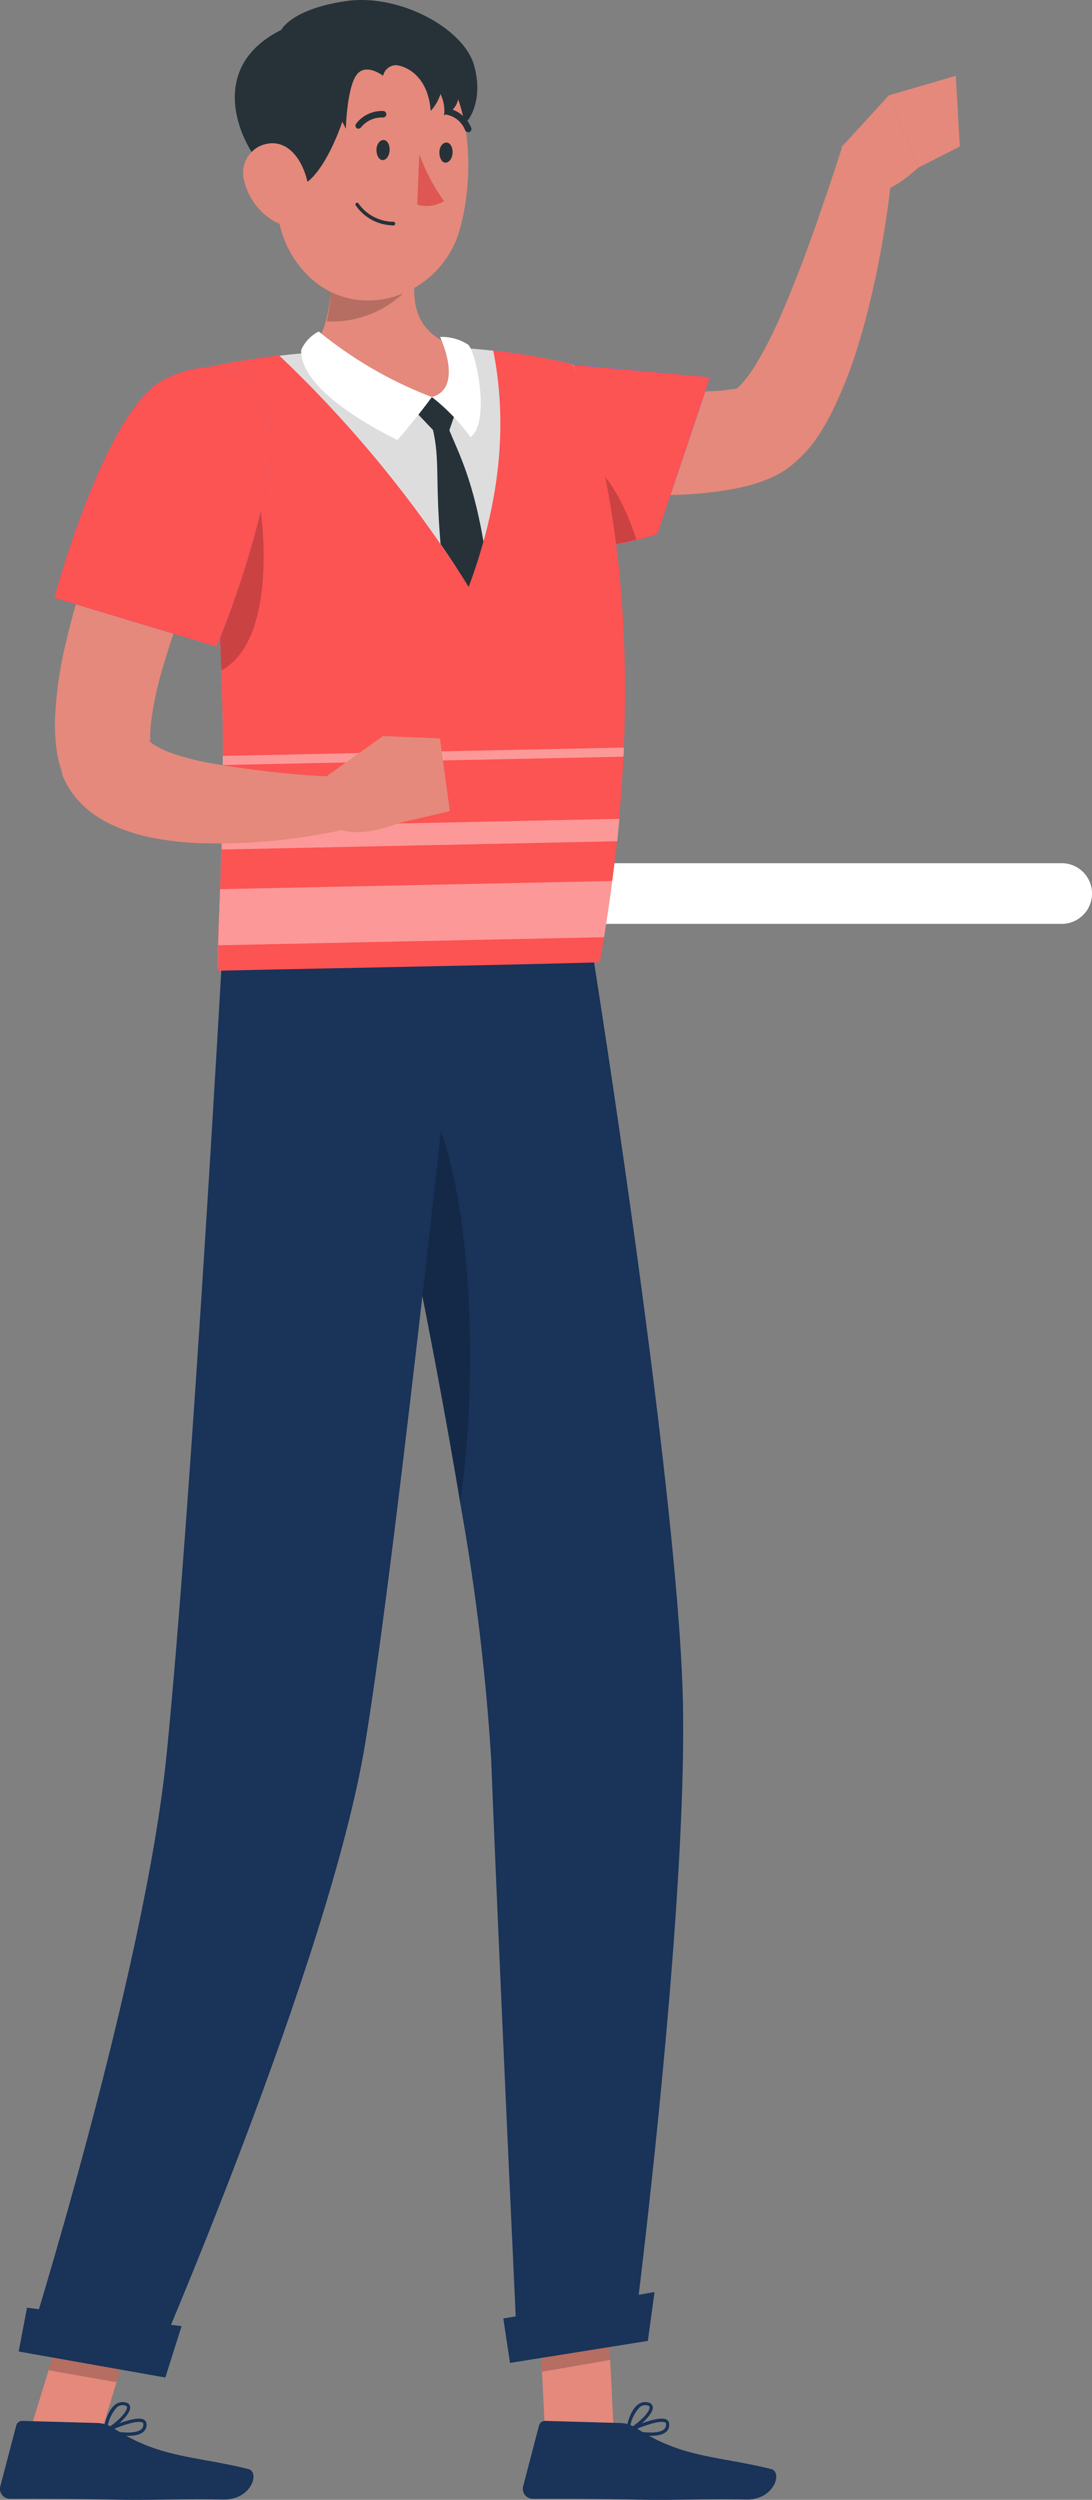 <svg xmlns="http://www.w3.org/2000/svg" viewBox="0 0 200.99 460"><rect x="0" y="0" width="200.99" height="460" fill="#808080" stroke="none"/><defs><style>.cls-1,.cls-10{fill:#fff;}.cls-2{fill:#e4897b;}.cls-3{fill:#407bff;}.cls-4{fill:#fc5353;}.cls-10,.cls-5{isolation:isolate;}.cls-5{opacity:0.2;}.cls-6{fill:#193359;}.cls-7{fill:#ddd;}.cls-8{fill:#263238;}.cls-9{fill:#de5753;}.cls-10{opacity:0.4;}</style></defs><g id="Layer_2" data-name="Layer 2"><g id="Layer_1-2" data-name="Layer 1"><path class="cls-1" d="M195.42,170h-88.7a5.58,5.58,0,0,1-5.58-5.58h0a5.58,5.58,0,0,1,5.58-5.58h88.7a5.57,5.57,0,0,1,5.57,5.58h0A5.57,5.57,0,0,1,195.42,170Z"></path><path class="cls-2" d="M105.6,70.92l5.38.39,5.44.34c3.61.2,7.23.4,10.65.4,1.68,0,3.36,0,4.89-.13a13.77,13.77,0,0,0,2.07-.21l1.29-.18c.19,0,.1,0,.09,0a.58.58,0,0,0-.14.13l.2-.1a5,5,0,0,0,1-.89,24.21,24.21,0,0,0,2.5-3.36,76,76,0,0,0,4.7-9.16c1.45-3.36,2.81-6.72,4.12-10.16,2.59-6.92,5-14.15,7.31-21.22l9.38,1.68A181.35,181.35,0,0,1,161,51.75c-.84,3.87-1.79,7.73-3,11.61a78.86,78.86,0,0,1-4.55,11.77,39.09,39.09,0,0,1-3.73,6.33,25.4,25.4,0,0,1-3,3.26,19.37,19.37,0,0,1-2.06,1.68c-.46.29-.91.57-1.38.84l-1.23.61a28,28,0,0,1-4.18,1.47c-1.18.32-2.38.58-3.58.78-2.27.38-4.42.62-6.52.79a129,129,0,0,1-24.3-.69Z"></path><path class="cls-3" d="M105.38,67.06l25.32,2.35L121,98.26s-19.12,6.89-26.21-2.79S86.68,67.28,105.38,67.06Z"></path><path class="cls-4" d="M130.67,69.41,121,98.26s-1.5.54-3.83,1.11a34.28,34.28,0,0,1-15,.69h0a12.23,12.23,0,0,1-7.36-4.59c-7.09-9.66-8.1-28.12,10.55-28.34Z"></path><path class="cls-5" d="M117.14,99.3a34.24,34.24,0,0,1-15,.69h0c-3.48-7.36.2-19.24,5-16.18C112.4,87,115.58,94.47,117.14,99.3Z"></path><path class="cls-2" d="M154.86,27.1l8.74-9.56L169,30.85s-8.32,8.07-12.29,3.61Z"></path><polygon class="cls-2" points="175.92 13.95 176.66 26.97 169 30.85 163.6 17.54 175.92 13.95"></polygon><polygon class="cls-2" points="100.46 450.75 113.01 448.56 111.56 419.01 99.03 421.19 100.46 450.75"></polygon><polygon class="cls-2" points="4.73 449.87 17.23 452.09 25.94 423.76 13.44 421.53 4.73 449.87"></polygon><polygon class="cls-5" points="111.56 419.02 112.32 434.25 99.77 436.43 99.01 421.21 111.56 419.02"></polygon><polygon class="cls-5" points="13.42 421.54 25.94 423.76 21.45 438.36 8.93 436.15 13.42 421.54"></polygon><path class="cls-6" d="M116.54,430.53,95.3,434.31s-3.36-71.41-4.91-110.89a412.53,412.53,0,0,0-5.69-46.88C80.93,253.84,76,229.24,71.88,210c-4.34-20.3-7.7-34.68-7.7-34.68l44.71-1.08S125,274.81,125.7,313.57C126.47,353.75,116.54,430.53,116.54,430.53Z"></path><path class="cls-5" d="M84.7,276.37c-3.77-22.7-8.72-47.3-12.82-66.57l5.17-9.75C87.37,213.73,88.07,254.53,84.7,276.37Z"></path><path class="cls-6" d="M84.76,174.68S73.27,284.07,67.21,320.86c-6.64,40.33-39.44,115.67-39.44,115.67l-22.9-4.08s21.84-69.4,25.81-109.76c4.52-45.13,10.21-146.95,10.21-146.95Z"></path><polygon class="cls-6" points="30.43 437.49 3.44 432.7 4.97 424.65 33.42 428.03 30.43 437.49"></polygon><polygon class="cls-6" points="119.24 430.75 93.87 434.8 92.64 426.63 120.47 421.76 119.24 430.75"></polygon><path class="cls-6" d="M114.24,445.86l-13.92-.39a1.16,1.16,0,0,0-1.11.84L96.29,457.5a1.83,1.83,0,0,0,1.3,2.24,1.21,1.21,0,0,0,.38.06c5,0,12.28,0,18.58.14,7.36.2,12-.17,20.71,0,5.22.13,6.85-5,4.68-5.61-9.88-2.44-16.33-2-24.75-7.48A5.78,5.78,0,0,0,114.24,445.86Z"></path><path class="cls-6" d="M115.23,447.39a.3.3,0,0,1,.17-.31c.58-.28,5.79-2.73,7.32-1.83a.91.91,0,0,1,.45.83,1.66,1.66,0,0,1-.6,1.44c-1.44,1.19-5,.59-7.11.14h0A.3.3,0,0,1,115.23,447.39Zm1.26-.14c2.79.54,4.89.47,5.69-.2a1.17,1.17,0,0,0,.41-1,.37.37,0,0,0-.19-.32h-.12C121.34,445.37,118.54,446.34,116.49,447.25Z"></path><path class="cls-6" d="M115.34,447.59a.28.28,0,0,1-.11-.27c0-.15.48-3.55,2.15-4.82a2.13,2.13,0,0,1,1.68-.47c.82.1,1,.52,1.09.85.19,1.45-3,4.1-4.52,4.76h-.17Zm3.65-5a1.64,1.64,0,0,0-1.24.35,7.05,7.05,0,0,0-1.82,3.86c1.6-.9,3.75-3,3.63-3.86,0,0,0-.18-.27-.29Z"></path><path class="cls-3" d="M34.12,68.45a282.11,282.11,0,0,1,5.93,42c.71,9.88.94,19.29,1,27.81,0,20-1.19,35.18-.86,40.33l68-1.94c12.92-71.68-2.76-109.6-2.76-109.6a129.17,129.17,0,0,0-16.11-2.67c-1.15-.12-2.3-.22-3.5-.29a251.14,251.14,0,0,0-28.9.83c-1.83.13-3.66.32-5.46.53C42.22,66.57,34.12,68.45,34.12,68.45Z"></path><path class="cls-7" d="M34.12,68.45a282.11,282.11,0,0,1,5.93,42c.71,9.88.94,19.29,1,27.81,0,20-1.19,35.18-.86,40.33l68-1.94c12.92-71.68-2.76-109.6-2.76-109.6a129.17,129.17,0,0,0-16.11-2.67c-1.15-.12-2.3-.22-3.5-.29a251.14,251.14,0,0,0-28.9.83c-1.83.13-3.66.32-5.46.53C42.22,66.57,34.12,68.45,34.12,68.45Z"></path><path class="cls-8" d="M82,77.36c1.78,5,4.72,9.17,7,22.35q-1.16,4.19-2.72,8.4-2.42-4-5.19-8C80,87.37,81.15,84,79.29,77.56Z"></path><polygon class="cls-8" points="81.92 81.46 84.14 75.01 79.49 73.13 76.09 75.33 81.92 81.46"></polygon><path class="cls-2" d="M79.29,73.14a28.61,28.61,0,0,1-22.45-8.21,14.09,14.09,0,0,0,3.36-6.84c1.86-7.88.32-18.92-1.14-25.74L77.07,47a33.55,33.55,0,0,0-.64,3.58c-.79,6.05.55,11.77,9.26,13.55C87.59,67.14,87.28,72.74,79.29,73.14Z"></path><path class="cls-1" d="M79.49,73.06s-2.91,4-6.35,7.9c-5.35-2.61-17.93-9.63-17.7-16.57A7,7,0,0,1,58.67,61,75.29,75.29,0,0,0,79.49,73.06Z"></path><path class="cls-1" d="M79.49,73.06a36.9,36.9,0,0,1,7.12,7.38c3.68-2.79,1.06-15.58-.42-17A8.9,8.9,0,0,0,81,62S85.47,71.38,79.49,73.06Z"></path><path class="cls-5" d="M77,48a33.55,33.55,0,0,0-.64,3.58,19.1,19.1,0,0,1-16.23,7.55C62,51.21,60.41,40.17,59,33.35Z"></path><path class="cls-8" d="M79.77,26.31c7,2.78,7.18-7.31,5.3-12.06C81.82,6,72.8,23.54,79.77,26.31Z"></path><path class="cls-2" d="M51.93,15.72A17.4,17.4,0,0,1,75,7.11C87,12.6,87.81,31.32,84.55,42.49,80.88,54.91,65.06,60,56,50c-6-6.71-5.46-14.09-5.61-26.69A17.4,17.4,0,0,1,51.93,15.72Z"></path><path class="cls-8" d="M70.6,25.76c.67,0,1.16.87,1.11,1.9s-.62,1.81-1.29,1.8-1.13-.88-1.13-1.9S69.93,25.74,70.6,25.76Z"></path><path class="cls-8" d="M82.18,26.23c.67,0,1.17.87,1.12,1.9s-.64,1.81-1.31,1.8-1.12-.88-1.12-1.9S81.5,26.21,82.18,26.23Z"></path><path class="cls-9" d="M76.8,37.66A6.15,6.15,0,0,0,81.72,37a35.41,35.41,0,0,1-4.55-8.65Z"></path><path class="cls-8" d="M65.46,37.76a.31.31,0,0,1,.12-.42.29.29,0,0,1,.4.11,8,8,0,0,0,6.47,3.36.32.32,0,0,1,.28.32.11.11,0,0,1,0,.08.32.32,0,0,1-.35.28,12,12,0,0,1-1.33-.14A8.41,8.41,0,0,1,65.46,37.76Z"></path><path class="cls-8" d="M65.9,23.68a.57.57,0,0,1-.31-.15.6.6,0,0,1,0-.83,6,6,0,0,1,5-2.27h0a.59.59,0,0,1,.51.66h0a.61.61,0,0,1-.67.53,4.89,4.89,0,0,0-4,1.84.62.62,0,0,1-.57.21Z"></path><path class="cls-8" d="M85.62,24a4.59,4.59,0,0,0-3.26-2.86.62.62,0,0,1-.49-.69.63.63,0,0,1,.71-.5,5.93,5.93,0,0,1,4.15,3.56.6.6,0,0,1-.32.79.53.53,0,0,1-.35,0A.58.58,0,0,1,85.62,24Z"></path><path class="cls-8" d="M72.78,12c1.45,0,6,1.58,6.49,8.41a8.24,8.24,0,0,0,1.8-3.11,7,7,0,0,1,.67,3.91,4.1,4.1,0,0,0,2.6-2.94,9.43,9.43,0,0,1,1.68,4S89.12,18.7,87.25,12,73.54-1.29,63.54.22,51.78,5.5,51.78,5.5c-15.42,7.64-6.54,24.11-.2,28.36S63,22.4,63,22.4l.66,1.29s.17-7.14,1.85-9.74,5,0,5,0A2.48,2.48,0,0,1,72.78,12Z"></path><path class="cls-2" d="M44.76,31.33a5.42,5.42,0,0,1,5.86-4.95c4.08.42,6.15,5.8,6.29,9.38.15,4-2.69,7-6.36,5A11.74,11.74,0,0,1,45,33.49,5.28,5.28,0,0,1,44.76,31.33Z"></path><path class="cls-6" d="M18,445.86,4.1,445.47a1.14,1.14,0,0,0-1.11.84L.06,457.5a1.83,1.83,0,0,0,1.3,2.24,1.21,1.21,0,0,0,.38.06c5,0,12.29,0,18.59.14,7.37.2,12.06-.17,20.7,0,5.22.13,6.87-5,4.69-5.61-9.88-2.44-16.34-2-24.76-7.48A5.75,5.75,0,0,0,18,445.86Z"></path><path class="cls-6" d="M19,447.39a.33.33,0,0,1,.17-.31c.59-.28,5.8-2.73,7.33-1.83a1,1,0,0,1,.47.83,1.7,1.7,0,0,1-.62,1.44c-1.45,1.19-5.05.59-7.11.14h0A.31.31,0,0,1,19,447.39Zm1.26-.14c2.79.54,4.89.47,5.7-.2a1.08,1.08,0,0,0,.42-1,.35.35,0,0,0-.19-.32h-.1C25.15,445.37,22.34,446.34,20.29,447.25Z"></path><path class="cls-6" d="M19.15,447.59a.29.29,0,0,1-.12-.27c0-.15.49-3.55,2.15-4.82a2.13,2.13,0,0,1,1.68-.47c.83.1,1.05.52,1.1.85.18,1.45-3,4.1-4.52,4.76h-.22Zm3.65-5a1.65,1.65,0,0,0-1.25.35,7.11,7.11,0,0,0-1.81,3.86c1.59-.9,3.75-3,3.63-3.86,0,0,0-.18-.27-.29Z"></path><path class="cls-4" d="M114.82,137.56a11.4,11.4,0,0,1-.08,1.68c-.17,3.65-.44,7.45-.79,11.36q-.18,2-.39,4.14c-.25,2.38-.53,4.82-.87,7.31-.42,3.36-.94,6.8-1.51,10.35-.25,1.54-.54,3.1-.81,4.68-20.46.59-60.25,1.28-70.22,1.55v-4.76c0-2.72.21-6.2.36-10.33.08-2.23.16-4.69.25-7.29,0-1.33,0-2.69.1-4.1,0-3.55.15-7.36.15-11.38v-2.45c0-4.74-.08-9.76-.29-15-.13-4.17-.35-8.4-.67-12.86-.27-4-.62-8.08-1.09-12.19a262.24,262.24,0,0,0-4.84-29.88s8.1-1.86,17.24-3a219.45,219.45,0,0,1,34.9,42.61c5.53-14.82,7.34-29.36,4.52-43.52A133.17,133.17,0,0,1,105.35,67S116.74,91.37,114.82,137.56Z"></path><path class="cls-10" d="M112.69,162.11c-.42,3.36-.94,6.81-1.51,10.35l-71,1.48c0-2.72.2-6.2.35-10.33Z"></path><path class="cls-10" d="M114,150.67c-.12,1.36-.25,2.74-.39,4.13l-72.82,1.52c0-1.33,0-2.69.1-4.1Z"></path><path class="cls-10" d="M114.82,137.56a11.4,11.4,0,0,1-.08,1.68L41,140.77v-1.68Z"></path><path class="cls-5" d="M40.72,123.37c-.13-4.17-.35-8.41-.67-12.86-.27-4-.62-8.08-1.09-12.2,2.81-2.69,5.95-4.37,9.06-4.13C48,94.18,51.43,117.57,40.72,123.37Z"></path><path class="cls-2" d="M43.8,86.5c-3.36,7.71-6.72,15.86-9.66,23.81-1.5,4-2.81,8-4,11.93a63.15,63.15,0,0,0-2.39,11.14c-.07.71-.1,1.42-.1,2.13v.88c-.17-.27-.34-.37-.29-.24a2.74,2.74,0,0,0,.81.78,16.73,16.73,0,0,0,4.15,1.89,46.19,46.19,0,0,0,5.55,1.45A180.45,180.45,0,0,0,63.09,143l1,9.48a107.41,107.41,0,0,1-28,2.65,60.13,60.13,0,0,1-7.56-.87,33.66,33.66,0,0,1-8.4-2.71,20.19,20.19,0,0,1-4.6-3.1,16.54,16.54,0,0,1-4-5.68l-.16-.81-.24-.74a13.26,13.26,0,0,1-.37-1.41,25,25,0,0,1-.44-2.59,34.12,34.12,0,0,1-.21-4.52,72.86,72.86,0,0,1,2.18-15.12c1.09-4.67,2.45-9.12,3.9-13.54s3-8.71,4.77-12.94,3.46-8.4,5.53-12.67Z"></path><path class="cls-3" d="M30.44,69.7C19.42,74.91,10,110,10,110L39.85,119A177.7,177.7,0,0,0,49.33,88.3C52.62,71.48,43.78,63.38,30.44,69.7Z"></path><path class="cls-4" d="M30.44,69.7C19.42,74.91,10,110,10,110L39.85,119A177.7,177.7,0,0,0,49.33,88.3C52.62,71.48,43.78,63.38,30.44,69.7Z"></path><path class="cls-2" d="M60,142.91l10.51-7.48,2.94,16s-10.32,4.37-13.23-.89Z"></path><polygon class="cls-2" points="80.98 135.88 82.8 149.26 73.37 151.46 70.43 135.43 80.98 135.88"></polygon></g></g></svg>